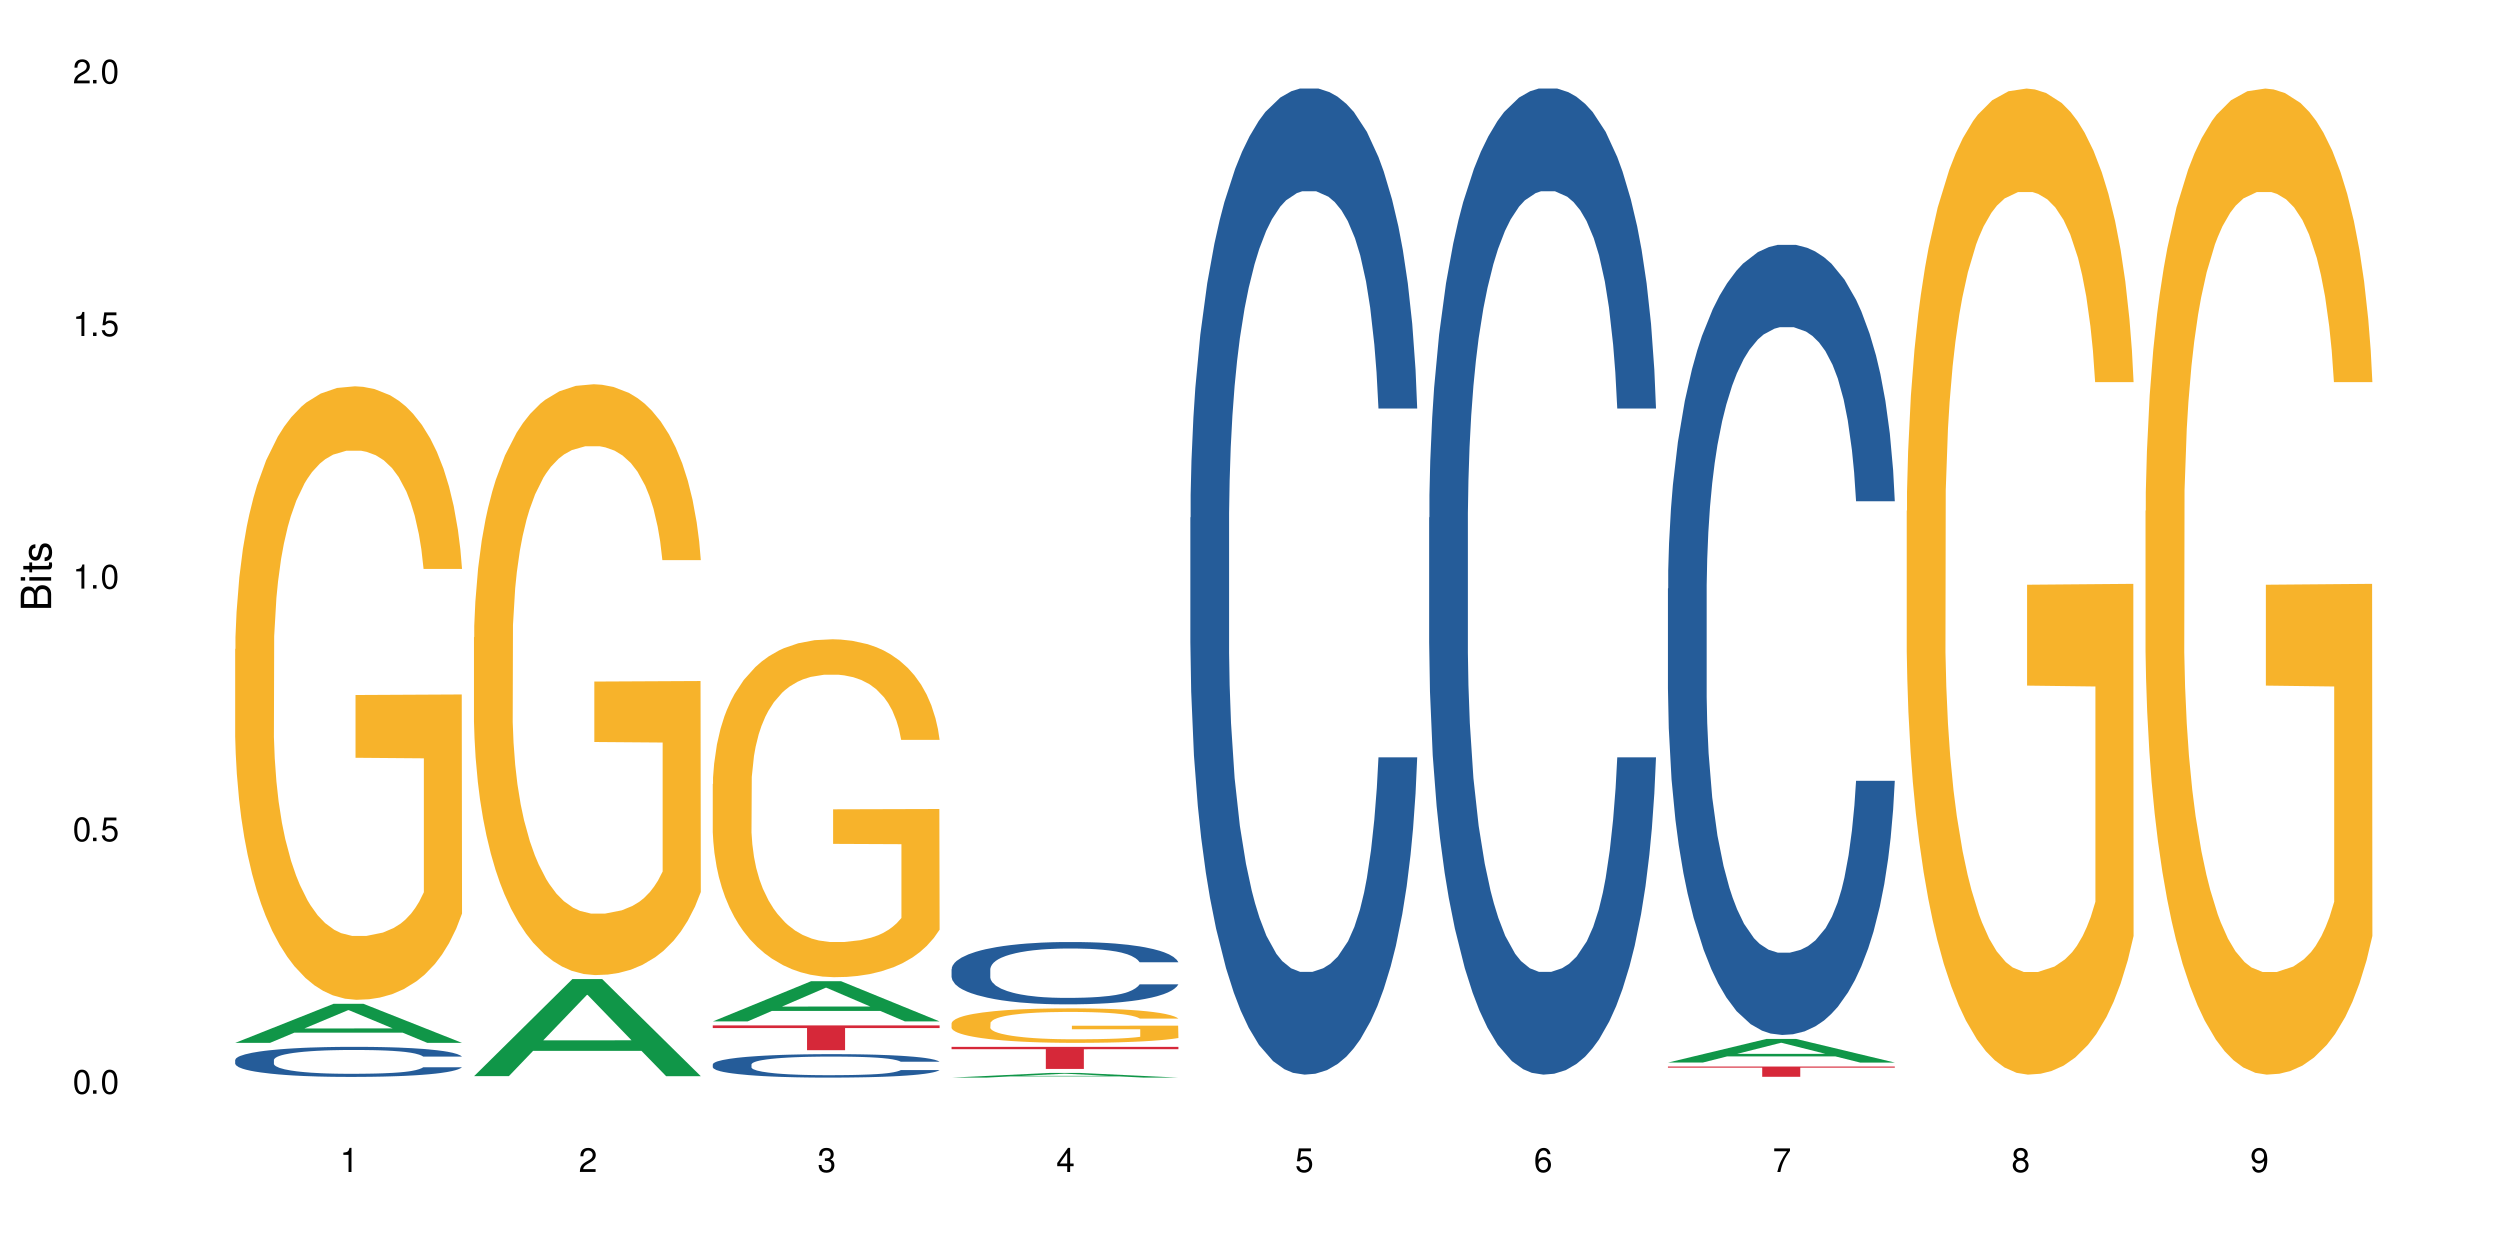 <?xml version="1.0" encoding="UTF-8"?>
<svg xmlns="http://www.w3.org/2000/svg" xmlns:xlink="http://www.w3.org/1999/xlink" width="720" height="360" viewBox="0 0 720 360">
<defs>
<g>
<g id="glyph-0-0">
</g>
<g id="glyph-0-1">
<path d="M 2.641 -6.938 C 2 -6.938 1.422 -6.656 1.078 -6.172 C 0.641 -5.562 0.406 -4.641 0.406 -3.359 C 0.406 -1.016 1.188 0.219 2.641 0.219 C 4.078 0.219 4.859 -1.016 4.859 -3.297 C 4.859 -4.641 4.656 -5.547 4.203 -6.172 C 3.844 -6.656 3.281 -6.938 2.641 -6.938 Z M 2.641 -6.188 C 3.547 -6.188 4 -5.25 4 -3.375 C 4 -1.406 3.562 -0.484 2.625 -0.484 C 1.734 -0.484 1.281 -1.438 1.281 -3.344 C 1.281 -5.25 1.734 -6.188 2.641 -6.188 Z M 2.641 -6.188 "/>
</g>
<g id="glyph-0-2">
<path d="M 1.828 -1 L 0.828 -1 L 0.828 0 L 1.828 0 Z M 1.828 -1 "/>
</g>
<g id="glyph-0-3">
<path d="M 4.562 -6.797 L 1.062 -6.797 L 0.547 -3.094 L 1.328 -3.094 C 1.719 -3.562 2.047 -3.734 2.578 -3.734 C 3.484 -3.734 4.062 -3.109 4.062 -2.094 C 4.062 -1.125 3.484 -0.531 2.578 -0.531 C 1.828 -0.531 1.375 -0.906 1.188 -1.672 L 0.328 -1.672 C 0.453 -1.109 0.547 -0.844 0.75 -0.594 C 1.125 -0.078 1.828 0.219 2.594 0.219 C 3.969 0.219 4.922 -0.781 4.922 -2.219 C 4.922 -3.562 4.031 -4.484 2.719 -4.484 C 2.25 -4.484 1.859 -4.359 1.469 -4.062 L 1.734 -5.969 L 4.562 -5.969 Z M 4.562 -6.797 "/>
</g>
<g id="glyph-0-4">
<path d="M 2.484 -4.938 L 2.484 0 L 3.328 0 L 3.328 -6.938 L 2.766 -6.938 C 2.469 -5.875 2.281 -5.734 0.984 -5.562 L 0.984 -4.938 Z M 2.484 -4.938 "/>
</g>
<g id="glyph-0-5">
<path d="M 4.859 -0.828 L 1.281 -0.828 C 1.359 -1.406 1.672 -1.781 2.5 -2.281 L 3.469 -2.828 C 4.406 -3.344 4.906 -4.062 4.906 -4.906 C 4.906 -5.484 4.672 -6.031 4.266 -6.406 C 3.859 -6.766 3.375 -6.938 2.719 -6.938 C 1.859 -6.938 1.219 -6.625 0.844 -6.031 C 0.609 -5.672 0.5 -5.234 0.484 -4.531 L 1.328 -4.531 C 1.359 -5.016 1.406 -5.281 1.531 -5.516 C 1.75 -5.938 2.188 -6.203 2.703 -6.203 C 3.469 -6.203 4.031 -5.641 4.031 -4.891 C 4.031 -4.344 3.719 -3.859 3.125 -3.516 L 2.234 -3 C 0.812 -2.172 0.406 -1.531 0.328 -0.016 L 4.859 -0.016 Z M 4.859 -0.828 "/>
</g>
<g id="glyph-0-6">
<path d="M 2.125 -3.188 L 2.578 -3.188 C 3.5 -3.188 3.984 -2.766 3.984 -1.922 C 3.984 -1.062 3.469 -0.531 2.594 -0.531 C 1.656 -0.531 1.203 -1 1.156 -2.016 L 0.312 -2.016 C 0.344 -1.453 0.438 -1.094 0.609 -0.781 C 0.953 -0.109 1.625 0.219 2.547 0.219 C 3.953 0.219 4.859 -0.625 4.859 -1.938 C 4.859 -2.828 4.516 -3.297 3.703 -3.594 C 4.344 -3.844 4.656 -4.328 4.656 -5.031 C 4.656 -6.219 3.875 -6.938 2.578 -6.938 C 1.203 -6.938 0.484 -6.172 0.453 -4.703 L 1.297 -4.703 C 1.312 -5.125 1.344 -5.359 1.453 -5.578 C 1.641 -5.969 2.062 -6.203 2.594 -6.203 C 3.344 -6.203 3.797 -5.75 3.797 -5 C 3.797 -4.516 3.609 -4.219 3.25 -4.047 C 3.016 -3.953 2.703 -3.922 2.125 -3.906 Z M 2.125 -3.188 "/>
</g>
<g id="glyph-0-7">
<path d="M 3.141 -1.672 L 3.141 0 L 3.984 0 L 3.984 -1.672 L 4.984 -1.672 L 4.984 -2.438 L 3.984 -2.438 L 3.984 -6.938 L 3.359 -6.938 L 0.266 -2.578 L 0.266 -1.672 Z M 3.141 -2.438 L 1 -2.438 L 3.141 -5.5 Z M 3.141 -2.438 "/>
</g>
<g id="glyph-0-8">
<path d="M 4.781 -5.125 C 4.609 -6.266 3.891 -6.938 2.844 -6.938 C 2.094 -6.938 1.422 -6.578 1.031 -5.953 C 0.594 -5.266 0.406 -4.422 0.406 -3.172 C 0.406 -2 0.578 -1.25 0.984 -0.641 C 1.359 -0.078 1.953 0.219 2.703 0.219 C 3.984 0.219 4.922 -0.75 4.922 -2.094 C 4.922 -3.375 4.062 -4.281 2.844 -4.281 C 2.172 -4.281 1.641 -4.031 1.281 -3.516 C 1.281 -5.234 1.828 -6.188 2.797 -6.188 C 3.391 -6.188 3.797 -5.797 3.938 -5.125 Z M 2.734 -3.531 C 3.547 -3.531 4.062 -2.953 4.062 -2.031 C 4.062 -1.156 3.484 -0.531 2.703 -0.531 C 1.922 -0.531 1.328 -1.188 1.328 -2.078 C 1.328 -2.938 1.906 -3.531 2.734 -3.531 Z M 2.734 -3.531 "/>
</g>
<g id="glyph-0-9">
<path d="M 4.984 -6.797 L 0.438 -6.797 L 0.438 -5.969 L 4.109 -5.969 C 2.5 -3.656 1.828 -2.234 1.328 0 L 2.219 0 C 2.594 -2.172 3.453 -4.047 4.984 -6.094 Z M 4.984 -6.797 "/>
</g>
<g id="glyph-0-10">
<path d="M 3.75 -3.656 C 4.469 -4.094 4.688 -4.438 4.688 -5.078 C 4.688 -6.172 3.844 -6.938 2.641 -6.938 C 1.438 -6.938 0.594 -6.172 0.594 -5.094 C 0.594 -4.438 0.812 -4.094 1.516 -3.656 C 0.734 -3.266 0.359 -2.703 0.359 -1.922 C 0.359 -0.656 1.281 0.219 2.641 0.219 C 3.984 0.219 4.922 -0.656 4.922 -1.922 C 4.922 -2.703 4.531 -3.266 3.75 -3.656 Z M 2.641 -6.188 C 3.359 -6.188 3.812 -5.75 3.812 -5.062 C 3.812 -4.406 3.344 -3.984 2.641 -3.984 C 1.922 -3.984 1.453 -4.406 1.453 -5.078 C 1.453 -5.75 1.922 -6.188 2.641 -6.188 Z M 2.641 -3.266 C 3.484 -3.266 4.062 -2.719 4.062 -1.906 C 4.062 -1.078 3.484 -0.531 2.625 -0.531 C 1.797 -0.531 1.219 -1.094 1.219 -1.906 C 1.219 -2.719 1.781 -3.266 2.641 -3.266 Z M 2.641 -3.266 "/>
</g>
<g id="glyph-0-11">
<path d="M 0.516 -1.578 C 0.672 -0.453 1.406 0.219 2.438 0.219 C 3.188 0.219 3.859 -0.141 4.266 -0.766 C 4.688 -1.453 4.891 -2.297 4.891 -3.547 C 4.891 -4.719 4.703 -5.453 4.312 -6.078 C 3.938 -6.641 3.344 -6.938 2.594 -6.938 C 1.297 -6.938 0.359 -5.969 0.359 -4.625 C 0.359 -3.344 1.234 -2.453 2.453 -2.453 C 3.094 -2.453 3.578 -2.672 4.016 -3.203 C 4 -1.484 3.469 -0.531 2.5 -0.531 C 1.906 -0.531 1.484 -0.906 1.359 -1.578 Z M 2.578 -6.203 C 3.375 -6.203 3.969 -5.531 3.969 -4.641 C 3.969 -3.797 3.391 -3.188 2.547 -3.188 C 1.734 -3.188 1.234 -3.766 1.234 -4.688 C 1.234 -5.562 1.797 -6.203 2.578 -6.203 Z M 2.578 -6.203 "/>
</g>
<g id="glyph-1-0">
</g>
<g id="glyph-1-1">
<path d="M 0 -0.953 L 0 -4.891 C 0 -5.719 -0.234 -6.344 -0.734 -6.797 C -1.188 -7.234 -1.812 -7.469 -2.5 -7.469 C -3.547 -7.469 -4.188 -7 -4.625 -5.875 C -4.984 -6.688 -5.625 -7.094 -6.531 -7.094 C -7.172 -7.094 -7.734 -6.859 -8.141 -6.391 C -8.562 -5.922 -8.75 -5.344 -8.75 -4.5 L -8.75 -0.953 Z M -4.984 -2.062 L -7.766 -2.062 L -7.766 -4.219 C -7.766 -4.844 -7.688 -5.203 -7.453 -5.5 C -7.219 -5.812 -6.859 -5.969 -6.375 -5.969 C -5.891 -5.969 -5.531 -5.812 -5.297 -5.5 C -5.062 -5.203 -4.984 -4.844 -4.984 -4.219 Z M -0.984 -2.062 L -4 -2.062 L -4 -4.781 C -4 -5.766 -3.438 -6.359 -2.484 -6.359 C -1.547 -6.359 -0.984 -5.766 -0.984 -4.781 Z M -0.984 -2.062 "/>
</g>
<g id="glyph-1-2">
<path d="M -6.281 -1.797 L -6.281 -0.797 L 0 -0.797 L 0 -1.797 Z M -8.75 -1.797 L -8.75 -0.797 L -7.484 -0.797 L -7.484 -1.797 Z M -8.75 -1.797 "/>
</g>
<g id="glyph-1-3">
<path d="M -6.281 -3.047 L -6.281 -2.016 L -8.016 -2.016 L -8.016 -1.016 L -6.281 -1.016 L -6.281 -0.172 L -5.469 -0.172 L -5.469 -1.016 L -0.719 -1.016 C -0.078 -1.016 0.281 -1.453 0.281 -2.234 C 0.281 -2.5 0.25 -2.719 0.188 -3.047 L -0.641 -3.047 C -0.609 -2.906 -0.594 -2.766 -0.594 -2.562 C -0.594 -2.141 -0.719 -2.016 -1.156 -2.016 L -5.469 -2.016 L -5.469 -3.047 Z M -6.281 -3.047 "/>
</g>
<g id="glyph-1-4">
<path d="M -4.531 -5.25 C -5.766 -5.25 -6.469 -4.422 -6.469 -2.969 C -6.469 -1.516 -5.719 -0.562 -4.547 -0.562 C -3.562 -0.562 -3.094 -1.062 -2.734 -2.562 L -2.516 -3.484 C -2.344 -4.188 -2.094 -4.469 -1.641 -4.469 C -1.047 -4.469 -0.641 -3.875 -0.641 -3 C -0.641 -2.453 -0.797 -2 -1.062 -1.75 C -1.25 -1.594 -1.422 -1.531 -1.875 -1.469 L -1.875 -0.406 C -0.422 -0.453 0.281 -1.266 0.281 -2.922 C 0.281 -4.5 -0.5 -5.516 -1.719 -5.516 C -2.656 -5.516 -3.172 -4.984 -3.469 -3.734 L -3.703 -2.766 C -3.891 -1.953 -4.156 -1.609 -4.594 -1.609 C -5.188 -1.609 -5.547 -2.125 -5.547 -2.938 C -5.547 -3.75 -5.203 -4.172 -4.531 -4.203 Z M -4.531 -5.25 "/>
</g>
</g>
</defs>
<rect x="-72" y="-36" width="864" height="432" fill="rgb(100%, 100%, 100%)" fill-opacity="1"/>
<path fill-rule="nonzero" fill="rgb(6.275%, 58.824%, 28.235%)" fill-opacity="1" d="M 67.73 300.34 L 67.801 300.328 L 96.07 289.09 L 104.656 289.09 L 133.066 300.352 L 123.082 300.352 L 115.965 297.41 L 84.762 297.41 L 77.781 300.34 L 67.73 300.34 L 87.766 296.195 L 113.102 296.184 L 100.469 290.93 L 100.328 290.922 L 100.188 290.953 L 87.695 296.184 L 87.766 296.195 Z M 67.73 300.34 "/>
<path fill-rule="nonzero" fill="rgb(14.51%, 36.078%, 60%)" fill-opacity="1" d="M 67.73 305.262 L 67.812 305.254 L 67.812 305.062 L 68.051 304.762 L 68.605 304.383 L 69.164 304.121 L 70.598 303.656 L 72.59 303.203 L 74.664 302.855 L 76.176 302.648 L 77.531 302.492 L 80.637 302.199 L 82.629 302.047 L 84.781 301.914 L 87.41 301.777 L 89.324 301.699 L 93.625 301.574 L 96.812 301.52 L 99.281 301.492 L 104.621 301.492 L 107.809 301.527 L 110.117 301.566 L 112.668 301.629 L 114.82 301.699 L 118.562 301.875 L 121.91 302.094 L 123.426 302.223 L 125.816 302.469 L 127.648 302.703 L 128.922 302.91 L 130.355 303.203 L 131.629 303.559 L 132.586 303.965 L 133.066 304.305 L 121.91 304.305 L 121.352 303.988 L 120.715 303.742 L 119.52 303.418 L 118.324 303.188 L 116.652 302.957 L 115.137 302.809 L 113.066 302.656 L 111.234 302.562 L 109.32 302.492 L 107.488 302.445 L 103.984 302.395 L 99.922 302.395 L 98.406 302.414 L 95.297 302.477 L 93.625 302.531 L 91.234 302.641 L 89.562 302.746 L 87.57 302.902 L 86.215 303.039 L 84.543 303.242 L 83.348 303.426 L 81.992 303.688 L 81.195 303.883 L 80.48 304.105 L 79.84 304.367 L 79.363 304.645 L 79.043 304.938 L 78.887 305.223 L 78.887 306.449 L 79.043 306.734 L 79.441 307.066 L 80.48 307.547 L 81.992 307.969 L 83.746 308.301 L 85.418 308.539 L 86.375 308.648 L 87.648 308.773 L 89.641 308.934 L 92.512 309.09 L 94.184 309.156 L 96.734 309.219 L 99.363 309.25 L 102.867 309.25 L 105.977 309.219 L 108.047 309.18 L 110.199 309.117 L 113.145 308.98 L 114.98 308.855 L 116.57 308.703 L 117.766 308.555 L 118.562 308.426 L 119.758 308.184 L 120.715 307.914 L 121.434 307.637 L 121.91 307.367 L 133.066 307.367 L 132.586 307.684 L 131.871 307.992 L 131.152 308.223 L 130.039 308.5 L 128.762 308.742 L 126.93 309.02 L 125.418 309.203 L 123.426 309.402 L 121.59 309.551 L 119.602 309.684 L 116.652 309.844 L 114.738 309.922 L 112.668 309.992 L 110.199 310.059 L 107.09 310.113 L 103.746 310.145 L 100.637 310.152 L 97.289 310.137 L 94.82 310.105 L 91.555 310.035 L 87.492 309.891 L 84.543 309.742 L 82.23 309.59 L 80.238 309.434 L 78.008 309.219 L 75.141 308.871 L 73.387 308.602 L 72.191 308.379 L 70.84 308.07 L 69.883 307.793 L 68.766 307.352 L 67.969 306.789 L 67.73 306.352 Z M 67.73 305.262 "/>
<path fill-rule="nonzero" fill="rgb(96.863%, 70.196%, 16.863%)" fill-opacity="1" d="M 67.73 186.934 L 67.812 186.77 L 67.812 183.543 L 68.129 176.281 L 68.926 166.277 L 69.961 158.047 L 71.078 151.594 L 71.793 148.203 L 72.988 143.363 L 74.023 139.812 L 76.656 132.551 L 80 125.773 L 81.832 122.871 L 83.906 120.129 L 86.852 117.062 L 88.207 115.93 L 92.352 113.352 L 97.051 111.734 L 102.23 111.254 L 104.621 111.414 L 107.887 112.059 L 112.348 113.832 L 114.898 115.449 L 116.891 117.062 L 118.961 119.16 L 121.512 122.387 L 123.902 126.258 L 125.816 130.133 L 127.727 134.973 L 129.32 140.137 L 130.676 145.785 L 131.871 152.562 L 132.586 158.211 L 133.066 163.855 L 121.988 163.855 L 121.352 158.211 L 120.637 153.852 L 119.441 148.527 L 118.246 144.656 L 117.051 141.59 L 114.82 137.395 L 112.906 134.812 L 110.516 132.551 L 108.207 131.102 L 105.578 130.133 L 103.984 129.809 L 99.762 129.809 L 95.938 130.938 L 93.707 132.23 L 92.113 133.52 L 89.879 135.941 L 88.527 137.879 L 87.73 139.168 L 85.34 144.172 L 83.746 148.688 L 82.871 151.754 L 81.754 156.598 L 80.957 160.953 L 80.082 167.406 L 79.602 172.25 L 78.965 183.223 L 78.887 212.266 L 79.125 218.398 L 79.602 225.016 L 80.238 230.824 L 81.195 236.957 L 82.152 241.637 L 83.824 247.93 L 85.258 252.125 L 86.375 254.867 L 88.527 259.223 L 89.402 260.676 L 91.473 263.582 L 93.625 265.84 L 96.254 267.777 L 98.246 268.746 L 101.434 269.551 L 105.496 269.551 L 110.277 268.582 L 113.305 267.293 L 115.379 266 L 116.73 264.871 L 118.406 263.098 L 119.602 261.484 L 120.715 259.707 L 122.07 256.965 L 122.07 218.398 L 102.391 218.238 L 102.391 200.164 L 132.984 200.004 L 133.066 263.098 L 131.391 267.453 L 129.32 271.648 L 127.328 274.875 L 125.258 277.621 L 122.309 280.688 L 119.918 282.621 L 116.254 284.883 L 112.906 286.332 L 109.402 287.301 L 106.293 287.785 L 102.629 287.949 L 99.363 287.625 L 95.855 286.656 L 93.066 285.367 L 90.52 283.75 L 87.969 281.652 L 84.781 278.266 L 82.711 275.523 L 80.559 272.133 L 78.406 268.098 L 76.496 263.742 L 75.219 260.355 L 73.945 256.48 L 72.59 251.641 L 71.316 246.152 L 70.359 241.152 L 69.484 235.504 L 68.848 230.18 L 68.211 222.918 L 67.891 217.109 L 67.73 212.105 Z M 67.73 186.934 "/>
<path fill-rule="nonzero" fill="rgb(6.275%, 58.824%, 28.235%)" fill-opacity="1" d="M 136.504 309.926 L 136.574 309.898 L 164.844 281.973 L 173.43 281.973 L 201.836 309.949 L 191.855 309.949 L 184.738 302.648 L 153.535 302.648 L 146.555 309.926 L 136.504 309.926 L 156.535 299.625 L 181.875 299.602 L 169.242 286.543 L 169.102 286.52 L 168.961 286.598 L 156.469 299.602 L 156.535 299.625 Z M 136.504 309.926 "/>
<path fill-rule="nonzero" fill="rgb(96.863%, 70.196%, 16.863%)" fill-opacity="1" d="M 136.504 183.547 L 136.582 183.391 L 136.582 180.281 L 136.902 173.289 L 137.699 163.652 L 138.734 155.727 L 139.852 149.512 L 140.566 146.25 L 141.762 141.586 L 142.797 138.168 L 145.426 131.176 L 148.773 124.648 L 150.605 121.852 L 152.68 119.207 L 155.625 116.254 L 156.98 115.168 L 161.125 112.68 L 165.824 111.129 L 171.004 110.66 L 173.395 110.816 L 176.66 111.438 L 181.121 113.148 L 183.672 114.703 L 185.664 116.254 L 187.734 118.277 L 190.285 121.383 L 192.676 125.113 L 194.586 128.844 L 196.5 133.504 L 198.094 138.477 L 199.449 143.918 L 200.645 150.445 L 201.359 155.883 L 201.836 161.324 L 190.762 161.324 L 190.125 155.883 L 189.41 151.688 L 188.215 146.559 L 187.02 142.828 L 185.824 139.879 L 183.594 135.836 L 181.68 133.352 L 179.289 131.176 L 176.98 129.777 L 174.348 128.844 L 172.758 128.531 L 168.535 128.531 L 164.707 129.621 L 162.477 130.863 L 160.883 132.105 L 158.652 134.438 L 157.301 136.305 L 156.504 137.547 L 154.113 142.363 L 152.52 146.715 L 151.641 149.668 L 150.527 154.328 L 149.73 158.527 L 148.852 164.742 L 148.375 169.402 L 147.738 179.973 L 147.66 207.945 L 147.898 213.852 L 148.375 220.223 L 149.012 225.816 L 149.969 231.723 L 150.926 236.227 L 152.598 242.289 L 154.031 246.328 L 155.148 248.973 L 157.301 253.168 L 158.176 254.566 L 160.246 257.363 L 162.398 259.539 L 165.027 261.402 L 167.02 262.336 L 170.207 263.113 L 174.27 263.113 L 179.051 262.18 L 182.078 260.938 L 184.148 259.695 L 185.504 258.605 L 187.176 256.898 L 188.371 255.344 L 189.488 253.633 L 190.844 250.992 L 190.844 213.852 L 171.164 213.695 L 171.164 196.289 L 201.758 196.133 L 201.836 256.898 L 200.164 261.094 L 198.094 265.133 L 196.102 268.242 L 194.031 270.883 L 191.082 273.836 L 188.691 275.699 L 185.027 277.875 L 181.68 279.277 L 178.176 280.207 L 175.066 280.676 L 171.402 280.828 L 168.137 280.52 L 164.629 279.586 L 161.84 278.344 L 159.289 276.789 L 156.742 274.77 L 153.555 271.504 L 151.484 268.863 L 149.332 265.602 L 147.18 261.715 L 145.27 257.52 L 143.992 254.254 L 142.719 250.527 L 141.363 245.863 L 140.09 240.578 L 139.133 235.762 L 138.258 230.324 L 137.617 225.195 L 136.98 218.203 L 136.664 212.605 L 136.504 207.789 Z M 136.504 183.547 "/>
<path fill-rule="nonzero" fill="rgb(6.275%, 58.824%, 28.235%)" fill-opacity="1" d="M 205.277 294.164 L 205.348 294.152 L 233.617 282.578 L 242.203 282.578 L 270.609 294.172 L 260.629 294.172 L 253.508 291.148 L 222.309 291.148 L 215.328 294.164 L 205.277 294.164 L 225.309 289.895 L 250.648 289.883 L 238.012 284.473 L 237.875 284.461 L 237.734 284.496 L 225.238 289.883 L 225.309 289.895 Z M 205.277 294.164 "/>
<path fill-rule="nonzero" fill="rgb(14.51%, 36.078%, 60%)" fill-opacity="1" d="M 205.277 306.535 L 205.355 306.531 L 205.355 306.383 L 205.594 306.148 L 206.152 305.852 L 206.711 305.648 L 208.145 305.285 L 210.137 304.934 L 212.207 304.66 L 213.723 304.5 L 215.078 304.375 L 218.184 304.148 L 220.176 304.031 L 222.328 303.926 L 224.957 303.82 L 226.867 303.758 L 231.172 303.66 L 234.359 303.617 L 236.828 303.598 L 242.168 303.598 L 245.352 303.621 L 247.664 303.652 L 250.215 303.703 L 252.363 303.758 L 256.109 303.895 L 259.457 304.066 L 260.969 304.168 L 263.359 304.359 L 265.191 304.543 L 266.469 304.703 L 267.902 304.934 L 269.176 305.211 L 270.133 305.523 L 270.609 305.789 L 259.457 305.789 L 258.898 305.543 L 258.262 305.352 L 257.066 305.098 L 255.871 304.918 L 254.195 304.742 L 252.684 304.621 L 250.613 304.504 L 248.777 304.43 L 246.867 304.375 L 245.035 304.34 L 241.527 304.301 L 237.465 304.301 L 235.953 304.312 L 232.844 304.363 L 231.172 304.406 L 228.781 304.492 L 227.109 304.574 L 225.117 304.695 L 223.762 304.801 L 222.09 304.961 L 220.895 305.105 L 219.539 305.309 L 218.742 305.461 L 218.023 305.637 L 217.387 305.84 L 216.91 306.055 L 216.59 306.285 L 216.43 306.508 L 216.43 307.465 L 216.59 307.684 L 216.988 307.945 L 218.023 308.32 L 219.539 308.648 L 221.293 308.906 L 222.965 309.094 L 223.922 309.18 L 225.195 309.277 L 227.188 309.402 L 230.055 309.523 L 231.73 309.574 L 234.277 309.625 L 236.906 309.648 L 240.414 309.648 L 243.52 309.625 L 245.594 309.594 L 247.742 309.543 L 250.691 309.438 L 252.523 309.34 L 254.117 309.223 L 255.312 309.105 L 256.109 309.008 L 257.305 308.816 L 258.262 308.605 L 258.977 308.391 L 259.457 308.18 L 270.609 308.18 L 270.133 308.426 L 269.414 308.668 L 268.699 308.848 L 267.582 309.062 L 266.309 309.254 L 264.477 309.469 L 262.961 309.613 L 260.969 309.766 L 259.137 309.883 L 257.145 309.988 L 254.195 310.113 L 252.285 310.172 L 250.215 310.23 L 247.742 310.277 L 244.637 310.32 L 241.289 310.348 L 238.184 310.352 L 234.836 310.34 L 232.367 310.316 L 229.098 310.258 L 225.035 310.148 L 222.09 310.031 L 219.777 309.914 L 217.785 309.789 L 215.555 309.625 L 212.688 309.352 L 210.934 309.141 L 209.738 308.969 L 208.383 308.73 L 207.426 308.512 L 206.312 308.168 L 205.516 307.727 L 205.277 307.391 Z M 205.277 306.535 "/>
<path fill-rule="nonzero" fill="rgb(96.863%, 70.196%, 16.863%)" fill-opacity="1" d="M 205.277 225.793 L 205.355 225.703 L 205.355 223.926 L 205.676 219.926 L 206.473 214.414 L 207.508 209.883 L 208.621 206.328 L 209.34 204.461 L 210.535 201.793 L 211.57 199.84 L 214.199 195.84 L 217.547 192.105 L 219.379 190.504 L 221.449 188.992 L 224.398 187.305 L 225.754 186.684 L 229.895 185.262 L 234.598 184.371 L 239.777 184.105 L 242.168 184.195 L 245.434 184.551 L 249.895 185.527 L 252.445 186.418 L 254.438 187.305 L 256.508 188.461 L 259.059 190.238 L 261.449 192.371 L 263.359 194.504 L 265.273 197.172 L 266.867 200.016 L 268.219 203.125 L 269.414 206.859 L 270.133 209.973 L 270.609 213.082 L 259.535 213.082 L 258.898 209.973 L 258.18 207.57 L 256.984 204.637 L 255.789 202.504 L 254.594 200.816 L 252.363 198.504 L 250.453 197.082 L 248.062 195.84 L 245.75 195.039 L 243.121 194.504 L 241.527 194.328 L 237.305 194.328 L 233.48 194.949 L 231.25 195.66 L 229.656 196.371 L 227.426 197.703 L 226.07 198.77 L 225.273 199.484 L 222.883 202.238 L 221.293 204.727 L 220.414 206.414 L 219.301 209.082 L 218.504 211.48 L 217.625 215.039 L 217.148 217.703 L 216.512 223.75 L 216.43 239.746 L 216.672 243.125 L 217.148 246.77 L 217.785 249.969 L 218.742 253.348 L 219.699 255.926 L 221.371 259.391 L 222.805 261.703 L 223.922 263.215 L 226.07 265.613 L 226.949 266.414 L 229.02 268.012 L 231.172 269.258 L 233.801 270.324 L 235.793 270.855 L 238.98 271.301 L 243.043 271.301 L 247.824 270.77 L 250.852 270.059 L 252.922 269.348 L 254.277 268.723 L 255.949 267.746 L 257.145 266.859 L 258.262 265.879 L 259.613 264.367 L 259.613 243.125 L 239.934 243.035 L 239.934 233.082 L 270.531 232.992 L 270.609 267.746 L 268.938 270.145 L 266.867 272.457 L 264.875 274.234 L 262.801 275.746 L 259.855 277.434 L 257.465 278.5 L 253.801 279.746 L 250.453 280.547 L 246.945 281.078 L 243.84 281.348 L 240.176 281.434 L 236.906 281.258 L 233.402 280.723 L 230.613 280.012 L 228.062 279.125 L 225.516 277.969 L 222.328 276.102 L 220.254 274.59 L 218.105 272.723 L 215.953 270.5 L 214.039 268.102 L 212.766 266.234 L 211.492 264.102 L 210.137 261.434 L 208.863 258.414 L 207.906 255.656 L 207.027 252.547 L 206.391 249.613 L 205.754 245.613 L 205.438 242.414 L 205.277 239.66 Z M 205.277 225.793 "/>
<path fill-rule="nonzero" fill="rgb(83.922%, 15.686%, 22.353%)" fill-opacity="1" d="M 205.277 295.316 L 270.609 295.316 L 270.609 296.082 L 243.383 296.09 L 243.383 302.453 L 232.426 302.453 L 232.426 296.094 L 232.266 296.082 L 205.277 296.082 Z M 205.277 295.316 "/>
<path fill-rule="nonzero" fill="rgb(6.275%, 58.824%, 28.235%)" fill-opacity="1" d="M 274.051 310.352 L 274.117 310.352 L 302.387 309.004 L 310.973 309.004 L 339.383 310.352 L 329.402 310.352 L 322.281 310 L 291.082 310 L 284.102 310.352 L 274.051 310.352 L 294.082 309.855 L 319.422 309.855 L 306.785 309.227 L 306.645 309.223 L 306.508 309.227 L 294.012 309.855 L 294.082 309.855 Z M 274.051 310.352 "/>
<path fill-rule="nonzero" fill="rgb(14.51%, 36.078%, 60%)" fill-opacity="1" d="M 274.051 279.121 L 274.129 279.105 L 274.129 278.711 L 274.367 278.086 L 274.926 277.301 L 275.484 276.758 L 276.918 275.793 L 278.91 274.855 L 280.98 274.137 L 282.496 273.707 L 283.848 273.379 L 286.957 272.773 L 288.949 272.461 L 291.102 272.184 L 293.73 271.906 L 295.641 271.742 L 299.945 271.477 L 303.129 271.363 L 305.602 271.312 L 310.938 271.312 L 314.125 271.379 L 316.438 271.461 L 318.984 271.594 L 321.137 271.742 L 324.883 272.102 L 328.23 272.559 L 329.742 272.824 L 332.133 273.332 L 333.965 273.824 L 335.238 274.25 L 336.676 274.855 L 337.949 275.594 L 338.906 276.43 L 339.383 277.137 L 328.23 277.137 L 327.672 276.48 L 327.035 275.973 L 325.84 275.301 L 324.645 274.824 L 322.969 274.348 L 321.457 274.035 L 319.383 273.727 L 317.551 273.527 L 315.641 273.379 L 313.809 273.281 L 310.301 273.184 L 306.238 273.184 L 304.723 273.215 L 301.617 273.348 L 299.945 273.461 L 297.555 273.691 L 295.879 273.906 L 293.887 274.234 L 292.535 274.512 L 290.859 274.938 L 289.664 275.316 L 288.312 275.855 L 287.516 276.266 L 286.797 276.727 L 286.16 277.266 L 285.684 277.84 L 285.363 278.449 L 285.203 279.039 L 285.203 281.582 L 285.363 282.172 L 285.762 282.859 L 286.797 283.859 L 288.312 284.73 L 290.062 285.418 L 291.738 285.91 L 292.691 286.141 L 293.969 286.402 L 295.961 286.73 L 298.828 287.059 L 300.5 287.191 L 303.051 287.32 L 305.68 287.387 L 309.188 287.387 L 312.293 287.32 L 314.363 287.238 L 316.516 287.109 L 319.465 286.828 L 321.297 286.566 L 322.891 286.254 L 324.086 285.945 L 324.883 285.68 L 326.078 285.172 L 327.035 284.613 L 327.75 284.043 L 328.23 283.484 L 339.383 283.484 L 338.906 284.141 L 338.188 284.777 L 337.473 285.254 L 336.355 285.828 L 335.082 286.336 L 333.25 286.91 L 331.734 287.289 L 329.742 287.699 L 327.91 288.012 L 325.918 288.289 L 322.969 288.617 L 321.059 288.781 L 318.984 288.93 L 316.516 289.059 L 313.41 289.176 L 310.062 289.242 L 306.957 289.258 L 303.609 289.223 L 301.141 289.16 L 297.871 289.012 L 293.809 288.715 L 290.859 288.402 L 288.551 288.094 L 286.559 287.766 L 284.328 287.32 L 281.457 286.602 L 279.707 286.043 L 278.512 285.582 L 277.156 284.941 L 276.199 284.371 L 275.086 283.449 L 274.289 282.285 L 274.051 281.383 Z M 274.051 279.121 "/>
<path fill-rule="nonzero" fill="rgb(96.863%, 70.196%, 16.863%)" fill-opacity="1" d="M 274.051 294.66 L 274.129 294.652 L 274.129 294.469 L 274.449 294.062 L 275.246 293.5 L 276.281 293.035 L 277.395 292.672 L 278.113 292.48 L 279.309 292.207 L 280.344 292.008 L 282.973 291.602 L 286.32 291.219 L 288.152 291.055 L 290.223 290.898 L 293.172 290.727 L 294.527 290.664 L 298.668 290.52 L 303.371 290.43 L 308.547 290.402 L 310.938 290.41 L 314.207 290.445 L 318.668 290.547 L 321.219 290.637 L 323.207 290.727 L 325.281 290.848 L 327.832 291.027 L 330.219 291.246 L 332.133 291.465 L 334.043 291.734 L 335.637 292.027 L 336.992 292.344 L 338.188 292.727 L 338.906 293.043 L 339.383 293.363 L 328.309 293.363 L 327.672 293.043 L 326.953 292.797 L 325.758 292.5 L 324.562 292.281 L 323.367 292.109 L 321.137 291.871 L 319.227 291.727 L 316.836 291.602 L 314.523 291.52 L 311.895 291.465 L 310.301 291.445 L 306.078 291.445 L 302.254 291.508 L 300.023 291.582 L 298.43 291.652 L 296.199 291.789 L 294.844 291.898 L 294.047 291.973 L 291.656 292.254 L 290.062 292.508 L 289.188 292.68 L 288.07 292.953 L 287.273 293.199 L 286.398 293.562 L 285.922 293.836 L 285.285 294.453 L 285.203 296.086 L 285.441 296.434 L 285.922 296.805 L 286.559 297.133 L 287.516 297.477 L 288.469 297.738 L 290.145 298.094 L 291.578 298.332 L 292.691 298.484 L 294.844 298.73 L 295.723 298.812 L 297.793 298.977 L 299.945 299.102 L 302.574 299.211 L 304.566 299.266 L 307.75 299.312 L 311.816 299.312 L 316.598 299.258 L 319.625 299.184 L 321.695 299.113 L 323.051 299.047 L 324.723 298.949 L 325.918 298.855 L 327.035 298.758 L 328.387 298.602 L 328.387 296.434 L 308.707 296.422 L 308.707 295.406 L 339.305 295.398 L 339.383 298.949 L 337.711 299.191 L 335.637 299.43 L 333.645 299.609 L 331.574 299.766 L 328.625 299.938 L 326.238 300.047 L 322.57 300.176 L 319.227 300.258 L 315.719 300.312 L 312.613 300.336 L 308.945 300.348 L 305.68 300.328 L 302.176 300.273 L 299.387 300.203 L 296.836 300.109 L 294.285 299.992 L 291.102 299.801 L 289.027 299.648 L 286.875 299.457 L 284.727 299.23 L 282.812 298.984 L 281.539 298.793 L 280.266 298.574 L 278.91 298.305 L 277.633 297.996 L 276.68 297.711 L 275.801 297.395 L 275.164 297.094 L 274.527 296.688 L 274.207 296.359 L 274.051 296.078 Z M 274.051 294.66 "/>
<path fill-rule="nonzero" fill="rgb(83.922%, 15.686%, 22.353%)" fill-opacity="1" d="M 274.051 301.492 L 339.383 301.492 L 339.383 302.172 L 312.152 302.18 L 312.152 307.859 L 301.199 307.859 L 301.199 302.184 L 301.039 302.172 L 274.051 302.172 Z M 274.051 301.492 "/>
<path fill-rule="nonzero" fill="rgb(14.51%, 36.078%, 60%)" fill-opacity="1" d="M 342.82 149.066 L 342.902 148.809 L 342.902 142.578 L 343.141 132.711 L 343.699 120.25 L 344.258 111.684 L 345.691 96.367 L 347.684 81.57 L 349.754 70.148 L 351.266 63.402 L 352.621 58.207 L 355.73 48.605 L 357.723 43.672 L 359.871 39.258 L 362.5 34.844 L 364.414 32.25 L 368.715 28.098 L 371.902 26.277 L 374.375 25.5 L 379.711 25.5 L 382.898 26.539 L 385.211 27.836 L 387.758 29.914 L 389.91 32.25 L 393.656 37.961 L 397 45.23 L 398.516 49.383 L 400.906 57.43 L 402.738 65.219 L 404.012 71.969 L 405.445 81.57 L 406.723 93.254 L 407.68 106.492 L 408.156 117.656 L 397 117.656 L 396.445 107.273 L 395.805 99.223 L 394.609 88.582 L 393.414 81.055 L 391.742 73.523 L 390.23 68.594 L 388.156 63.66 L 386.324 60.547 L 384.414 58.207 L 382.578 56.652 L 379.074 55.094 L 375.012 55.094 L 373.496 55.613 L 370.391 57.691 L 368.715 59.508 L 366.324 63.141 L 364.652 66.516 L 362.66 71.707 L 361.305 76.121 L 359.633 82.871 L 358.438 88.84 L 357.082 97.406 L 356.285 103.898 L 355.57 111.164 L 354.934 119.734 L 354.453 128.816 L 354.137 138.422 L 353.977 147.77 L 353.977 188.004 L 354.137 197.352 L 354.535 208.254 L 355.57 224.09 L 357.082 237.848 L 358.836 248.75 L 360.508 256.539 L 361.465 260.172 L 362.742 264.324 L 364.734 269.52 L 367.602 274.711 L 369.273 276.785 L 371.824 278.863 L 374.453 279.902 L 377.957 279.902 L 381.066 278.863 L 383.137 277.566 L 385.289 275.488 L 388.238 271.074 L 390.07 266.922 L 391.664 261.988 L 392.859 257.059 L 393.656 252.902 L 394.852 244.855 L 395.805 236.031 L 396.523 226.945 L 397 218.117 L 408.156 218.117 L 407.68 228.504 L 406.961 238.625 L 406.242 246.156 L 405.129 255.238 L 403.852 263.289 L 402.02 272.375 L 400.508 278.344 L 398.516 284.832 L 396.684 289.766 L 394.691 294.18 L 391.742 299.371 L 389.832 301.969 L 387.758 304.305 L 385.289 306.379 L 382.18 308.195 L 378.836 309.234 L 375.727 309.496 L 372.383 308.977 L 369.91 307.938 L 366.645 305.602 L 362.582 300.93 L 359.633 295.996 L 357.324 291.062 L 355.332 285.871 L 353.102 278.863 L 350.23 267.441 L 348.48 258.613 L 347.285 251.348 L 345.93 241.223 L 344.973 232.137 L 343.859 217.598 L 343.062 199.168 L 342.82 184.891 Z M 342.82 149.066 "/>
<path fill-rule="nonzero" fill="rgb(14.51%, 36.078%, 60%)" fill-opacity="1" d="M 411.594 149.066 L 411.676 148.809 L 411.676 142.578 L 411.914 132.711 L 412.473 120.25 L 413.027 111.684 L 414.461 96.367 L 416.453 81.57 L 418.527 70.148 L 420.039 63.402 L 421.395 58.207 L 424.5 48.605 L 426.492 43.672 L 428.645 39.258 L 431.273 34.844 L 433.188 32.25 L 437.488 28.098 L 440.676 26.277 L 443.145 25.5 L 448.484 25.5 L 451.672 26.539 L 453.98 27.836 L 456.531 29.914 L 458.684 32.25 L 462.426 37.961 L 465.773 45.23 L 467.289 49.383 L 469.68 57.43 L 471.512 65.219 L 472.785 71.969 L 474.219 81.57 L 475.496 93.254 L 476.449 106.492 L 476.93 117.656 L 465.773 117.656 L 465.215 107.273 L 464.578 99.223 L 463.383 88.582 L 462.188 81.055 L 460.516 73.523 L 459 68.594 L 456.93 63.66 L 455.098 60.547 L 453.184 58.207 L 451.352 56.652 L 447.848 55.094 L 443.785 55.094 L 442.27 55.613 L 439.164 57.691 L 437.488 59.508 L 435.098 63.141 L 433.426 66.516 L 431.434 71.707 L 430.078 76.121 L 428.406 82.871 L 427.211 88.84 L 425.855 97.406 L 425.059 103.898 L 424.344 111.164 L 423.707 119.734 L 423.227 128.816 L 422.91 138.422 L 422.75 147.77 L 422.75 188.004 L 422.91 197.352 L 423.309 208.254 L 424.344 224.09 L 425.855 237.848 L 427.609 248.75 L 429.281 256.539 L 430.238 260.172 L 431.512 264.324 L 433.504 269.52 L 436.375 274.711 L 438.047 276.785 L 440.598 278.863 L 443.227 279.902 L 446.73 279.902 L 449.84 278.863 L 451.91 277.566 L 454.062 275.488 L 457.008 271.074 L 458.844 266.922 L 460.438 261.988 L 461.629 257.059 L 462.426 252.902 L 463.621 244.855 L 464.578 236.031 L 465.297 226.945 L 465.773 218.117 L 476.93 218.117 L 476.449 228.504 L 475.734 238.625 L 475.016 246.156 L 473.902 255.238 L 472.625 263.289 L 470.793 272.375 L 469.281 278.344 L 467.289 284.832 L 465.457 289.766 L 463.465 294.18 L 460.516 299.371 L 458.602 301.969 L 456.531 304.305 L 454.062 306.379 L 450.953 308.195 L 447.609 309.234 L 444.5 309.496 L 441.152 308.977 L 438.684 307.938 L 435.418 305.602 L 431.355 300.93 L 428.406 295.996 L 426.094 291.062 L 424.105 285.871 L 421.871 278.863 L 419.004 267.441 L 417.25 258.613 L 416.055 251.348 L 414.703 241.223 L 413.746 232.137 L 412.629 217.598 L 411.832 199.168 L 411.594 184.891 Z M 411.594 149.066 "/>
<path fill-rule="nonzero" fill="rgb(6.275%, 58.824%, 28.235%)" fill-opacity="1" d="M 480.367 306.012 L 480.438 306.008 L 508.707 299.219 L 517.293 299.219 L 545.703 306.02 L 535.719 306.02 L 528.602 304.246 L 497.398 304.246 L 490.418 306.012 L 480.367 306.012 L 500.398 303.512 L 525.738 303.504 L 513.105 300.332 L 512.965 300.324 L 512.824 300.344 L 500.332 303.504 L 500.398 303.512 Z M 480.367 306.012 "/>
<path fill-rule="nonzero" fill="rgb(14.51%, 36.078%, 60%)" fill-opacity="1" d="M 480.367 169.535 L 480.445 169.328 L 480.445 164.336 L 480.688 156.43 L 481.242 146.449 L 481.801 139.582 L 483.234 127.312 L 485.227 115.457 L 487.301 106.305 L 488.812 100.898 L 490.168 96.738 L 493.273 89.043 L 495.266 85.09 L 497.418 81.555 L 500.047 78.02 L 501.961 75.938 L 506.262 72.609 L 509.449 71.152 L 511.918 70.531 L 517.258 70.531 L 520.445 71.363 L 522.754 72.402 L 525.305 74.066 L 527.457 75.938 L 531.199 80.512 L 534.547 86.336 L 536.059 89.664 L 538.449 96.113 L 540.285 102.352 L 541.559 107.762 L 542.992 115.457 L 544.266 124.816 L 545.223 135.426 L 545.703 144.367 L 534.547 144.367 L 533.988 136.047 L 533.352 129.602 L 532.156 121.074 L 530.961 115.039 L 529.289 109.008 L 527.773 105.059 L 525.703 101.105 L 523.871 98.609 L 521.957 96.738 L 520.125 95.488 L 516.621 94.242 L 512.555 94.242 L 511.043 94.656 L 507.934 96.32 L 506.262 97.777 L 503.871 100.688 L 502.199 103.395 L 500.207 107.555 L 498.852 111.09 L 497.18 116.496 L 495.984 121.281 L 494.629 128.145 L 493.832 133.344 L 493.117 139.168 L 492.477 146.031 L 492 153.312 L 491.68 161.008 L 491.523 168.496 L 491.523 200.734 L 491.68 208.223 L 492.078 216.957 L 493.117 229.645 L 494.629 240.668 L 496.383 249.406 L 498.055 255.645 L 499.012 258.555 L 500.285 261.883 L 502.277 266.043 L 505.145 270.203 L 506.82 271.867 L 509.367 273.531 L 512 274.363 L 515.504 274.363 L 518.613 273.531 L 520.684 272.492 L 522.836 270.828 L 525.781 267.293 L 527.613 263.965 L 529.207 260.012 L 530.402 256.059 L 531.199 252.734 L 532.395 246.285 L 533.352 239.215 L 534.07 231.934 L 534.547 224.863 L 545.703 224.863 L 545.223 233.18 L 544.508 241.293 L 543.789 247.324 L 542.672 254.605 L 541.398 261.051 L 539.566 268.332 L 538.051 273.117 L 536.059 278.316 L 534.227 282.27 L 532.234 285.805 L 529.289 289.965 L 527.375 292.043 L 525.305 293.914 L 522.836 295.578 L 519.727 297.035 L 516.379 297.867 L 513.273 298.074 L 509.926 297.66 L 507.457 296.828 L 504.191 294.957 L 500.125 291.211 L 497.18 287.258 L 494.867 283.309 L 492.875 279.148 L 490.645 273.531 L 487.777 264.379 L 486.023 257.309 L 484.828 251.484 L 483.473 243.371 L 482.52 236.094 L 481.402 224.445 L 480.605 209.68 L 480.367 198.238 Z M 480.367 169.535 "/>
<path fill-rule="nonzero" fill="rgb(83.922%, 15.686%, 22.353%)" fill-opacity="1" d="M 480.367 307.164 L 545.703 307.164 L 545.703 307.48 L 518.473 307.48 L 518.473 310.113 L 507.516 310.113 L 507.516 307.484 L 507.359 307.48 L 480.367 307.48 Z M 480.367 307.164 "/>
<path fill-rule="nonzero" fill="rgb(96.863%, 70.196%, 16.863%)" fill-opacity="1" d="M 549.141 147.137 L 549.219 146.879 L 549.219 141.691 L 549.539 130.02 L 550.336 113.941 L 551.371 100.715 L 552.484 90.34 L 553.203 84.895 L 554.398 77.113 L 555.434 71.406 L 558.062 59.734 L 561.41 48.844 L 563.242 44.172 L 565.312 39.766 L 568.262 34.836 L 569.617 33.02 L 573.758 28.871 L 578.461 26.277 L 583.641 25.5 L 586.031 25.758 L 589.297 26.797 L 593.758 29.648 L 596.309 32.242 L 598.301 34.836 L 600.371 38.207 L 602.922 43.395 L 605.312 49.621 L 607.223 55.844 L 609.137 63.625 L 610.73 71.926 L 612.082 81.004 L 613.277 91.895 L 613.996 100.973 L 614.473 110.051 L 603.398 110.051 L 602.762 100.973 L 602.043 93.969 L 600.848 85.41 L 599.652 79.188 L 598.461 74.258 L 596.227 67.516 L 594.316 63.367 L 591.926 59.734 L 589.613 57.402 L 586.984 55.844 L 585.391 55.324 L 581.168 55.324 L 577.344 57.141 L 575.113 59.215 L 573.52 61.293 L 571.289 65.18 L 569.934 68.293 L 569.137 70.367 L 566.75 78.41 L 565.156 85.672 L 564.277 90.598 L 563.164 98.379 L 562.367 105.383 L 561.488 115.758 L 561.012 123.535 L 560.375 141.172 L 560.293 187.855 L 560.535 197.711 L 561.012 208.348 L 561.648 217.684 L 562.605 227.539 L 563.562 235.059 L 565.234 245.176 L 566.668 251.918 L 567.785 256.328 L 569.934 263.328 L 570.812 265.664 L 572.883 270.332 L 575.035 273.965 L 577.664 277.074 L 579.656 278.633 L 582.844 279.93 L 586.906 279.93 L 591.688 278.371 L 594.715 276.297 L 596.785 274.223 L 598.141 272.406 L 599.812 269.555 L 601.008 266.961 L 602.125 264.109 L 603.48 259.699 L 603.48 197.711 L 583.797 197.453 L 583.797 168.406 L 614.395 168.145 L 614.473 269.555 L 612.801 276.559 L 610.73 283.301 L 608.738 288.488 L 606.664 292.895 L 603.719 297.824 L 601.328 300.938 L 597.664 304.566 L 594.316 306.902 L 590.809 308.457 L 587.703 309.234 L 584.039 309.496 L 580.77 308.977 L 577.266 307.422 L 574.477 305.344 L 571.926 302.75 L 569.379 299.379 L 566.191 293.934 L 564.117 289.523 L 561.969 284.078 L 559.816 277.594 L 557.902 270.59 L 556.629 265.145 L 555.355 258.922 L 554 251.141 L 552.727 242.32 L 551.77 234.281 L 550.895 225.203 L 550.254 216.645 L 549.617 204.977 L 549.301 195.637 L 549.141 187.598 Z M 549.141 147.137 "/>
<path fill-rule="nonzero" fill="rgb(96.863%, 70.196%, 16.863%)" fill-opacity="1" d="M 617.914 147.137 L 617.992 146.879 L 617.992 141.691 L 618.312 130.02 L 619.109 113.941 L 620.145 100.715 L 621.258 90.34 L 621.977 84.895 L 623.172 77.113 L 624.207 71.406 L 626.836 59.734 L 630.184 48.844 L 632.016 44.172 L 634.086 39.766 L 637.035 34.836 L 638.391 33.02 L 642.531 28.871 L 647.234 26.277 L 652.414 25.5 L 654.801 25.758 L 658.07 26.797 L 662.531 29.648 L 665.082 32.242 L 667.074 34.836 L 669.145 38.207 L 671.695 43.395 L 674.082 49.621 L 675.996 55.844 L 677.91 63.625 L 679.5 71.926 L 680.855 81.004 L 682.051 91.895 L 682.77 100.973 L 683.246 110.051 L 672.172 110.051 L 671.535 100.973 L 670.816 93.969 L 669.621 85.41 L 668.426 79.188 L 667.23 74.258 L 665 67.516 L 663.09 63.367 L 660.699 59.734 L 658.387 57.402 L 655.758 55.844 L 654.164 55.324 L 649.941 55.324 L 646.117 57.141 L 643.887 59.215 L 642.293 61.293 L 640.062 65.18 L 638.707 68.293 L 637.91 70.367 L 635.52 78.41 L 633.926 85.672 L 633.051 90.598 L 631.934 98.379 L 631.141 105.383 L 630.262 115.758 L 629.785 123.535 L 629.148 141.172 L 629.066 187.855 L 629.305 197.711 L 629.785 208.348 L 630.422 217.684 L 631.379 227.539 L 632.332 235.059 L 634.008 245.176 L 635.441 251.918 L 636.559 256.328 L 638.707 263.328 L 639.586 265.664 L 641.656 270.332 L 643.809 273.965 L 646.438 277.074 L 648.43 278.633 L 651.617 279.93 L 655.68 279.93 L 660.461 278.371 L 663.488 276.297 L 665.559 274.223 L 666.914 272.406 L 668.586 269.555 L 669.781 266.961 L 670.898 264.109 L 672.25 259.699 L 672.25 197.711 L 652.57 197.453 L 652.57 168.406 L 683.168 168.145 L 683.246 269.555 L 681.574 276.559 L 679.5 283.301 L 677.512 288.488 L 675.438 292.895 L 672.492 297.824 L 670.102 300.938 L 666.434 304.566 L 663.09 306.902 L 659.582 308.457 L 656.477 309.234 L 652.809 309.496 L 649.543 308.977 L 646.039 307.422 L 643.25 305.344 L 640.699 302.75 L 638.148 299.379 L 634.965 293.934 L 632.891 289.523 L 630.742 284.078 L 628.59 277.594 L 626.676 270.59 L 625.402 265.145 L 624.129 258.922 L 622.773 251.141 L 621.496 242.32 L 620.543 234.281 L 619.664 225.203 L 619.027 216.645 L 618.391 204.977 L 618.07 195.637 L 617.914 187.598 Z M 617.914 147.137 "/>
<g fill="rgb(0%, 0%, 0%)" fill-opacity="1">
<use xlink:href="#glyph-0-1" x="20.965" y="314.993"/>
<use xlink:href="#glyph-0-2" x="25.965" y="314.993"/>
<use xlink:href="#glyph-0-1" x="28.965" y="314.993"/>
</g>
<g fill="rgb(0%, 0%, 0%)" fill-opacity="1">
<use xlink:href="#glyph-0-1" x="20.965" y="242.251"/>
<use xlink:href="#glyph-0-2" x="25.965" y="242.251"/>
<use xlink:href="#glyph-0-3" x="28.965" y="242.251"/>
</g>
<g fill="rgb(0%, 0%, 0%)" fill-opacity="1">
<use xlink:href="#glyph-0-4" x="20.965" y="169.509"/>
<use xlink:href="#glyph-0-2" x="25.965" y="169.509"/>
<use xlink:href="#glyph-0-1" x="28.965" y="169.509"/>
</g>
<g fill="rgb(0%, 0%, 0%)" fill-opacity="1">
<use xlink:href="#glyph-0-4" x="20.965" y="96.767"/>
<use xlink:href="#glyph-0-2" x="25.965" y="96.767"/>
<use xlink:href="#glyph-0-3" x="28.965" y="96.767"/>
</g>
<g fill="rgb(0%, 0%, 0%)" fill-opacity="1">
<use xlink:href="#glyph-0-5" x="20.965" y="24.024"/>
<use xlink:href="#glyph-0-2" x="25.965" y="24.024"/>
<use xlink:href="#glyph-0-1" x="28.965" y="24.024"/>
</g>
<g fill="rgb(0%, 0%, 0%)" fill-opacity="1">
<use xlink:href="#glyph-0-4" x="97.898" y="337.532"/>
</g>
<g fill="rgb(0%, 0%, 0%)" fill-opacity="1">
<use xlink:href="#glyph-0-5" x="166.672" y="337.532"/>
</g>
<g fill="rgb(0%, 0%, 0%)" fill-opacity="1">
<use xlink:href="#glyph-0-6" x="235.445" y="337.532"/>
</g>
<g fill="rgb(0%, 0%, 0%)" fill-opacity="1">
<use xlink:href="#glyph-0-7" x="304.215" y="337.532"/>
</g>
<g fill="rgb(0%, 0%, 0%)" fill-opacity="1">
<use xlink:href="#glyph-0-3" x="372.988" y="337.532"/>
</g>
<g fill="rgb(0%, 0%, 0%)" fill-opacity="1">
<use xlink:href="#glyph-0-8" x="441.762" y="337.532"/>
</g>
<g fill="rgb(0%, 0%, 0%)" fill-opacity="1">
<use xlink:href="#glyph-0-9" x="510.535" y="337.532"/>
</g>
<g fill="rgb(0%, 0%, 0%)" fill-opacity="1">
<use xlink:href="#glyph-0-10" x="579.309" y="337.532"/>
</g>
<g fill="rgb(0%, 0%, 0%)" fill-opacity="1">
<use xlink:href="#glyph-0-11" x="648.078" y="337.532"/>
</g>
<g fill="rgb(0%, 0%, 0%)" fill-opacity="1">
<use xlink:href="#glyph-1-1" x="14.725" y="176.012"/>
<use xlink:href="#glyph-1-2" x="14.725" y="168.012"/>
<use xlink:href="#glyph-1-3" x="14.725" y="165.012"/>
<use xlink:href="#glyph-1-4" x="14.725" y="162.012"/>
</g>
</svg>
